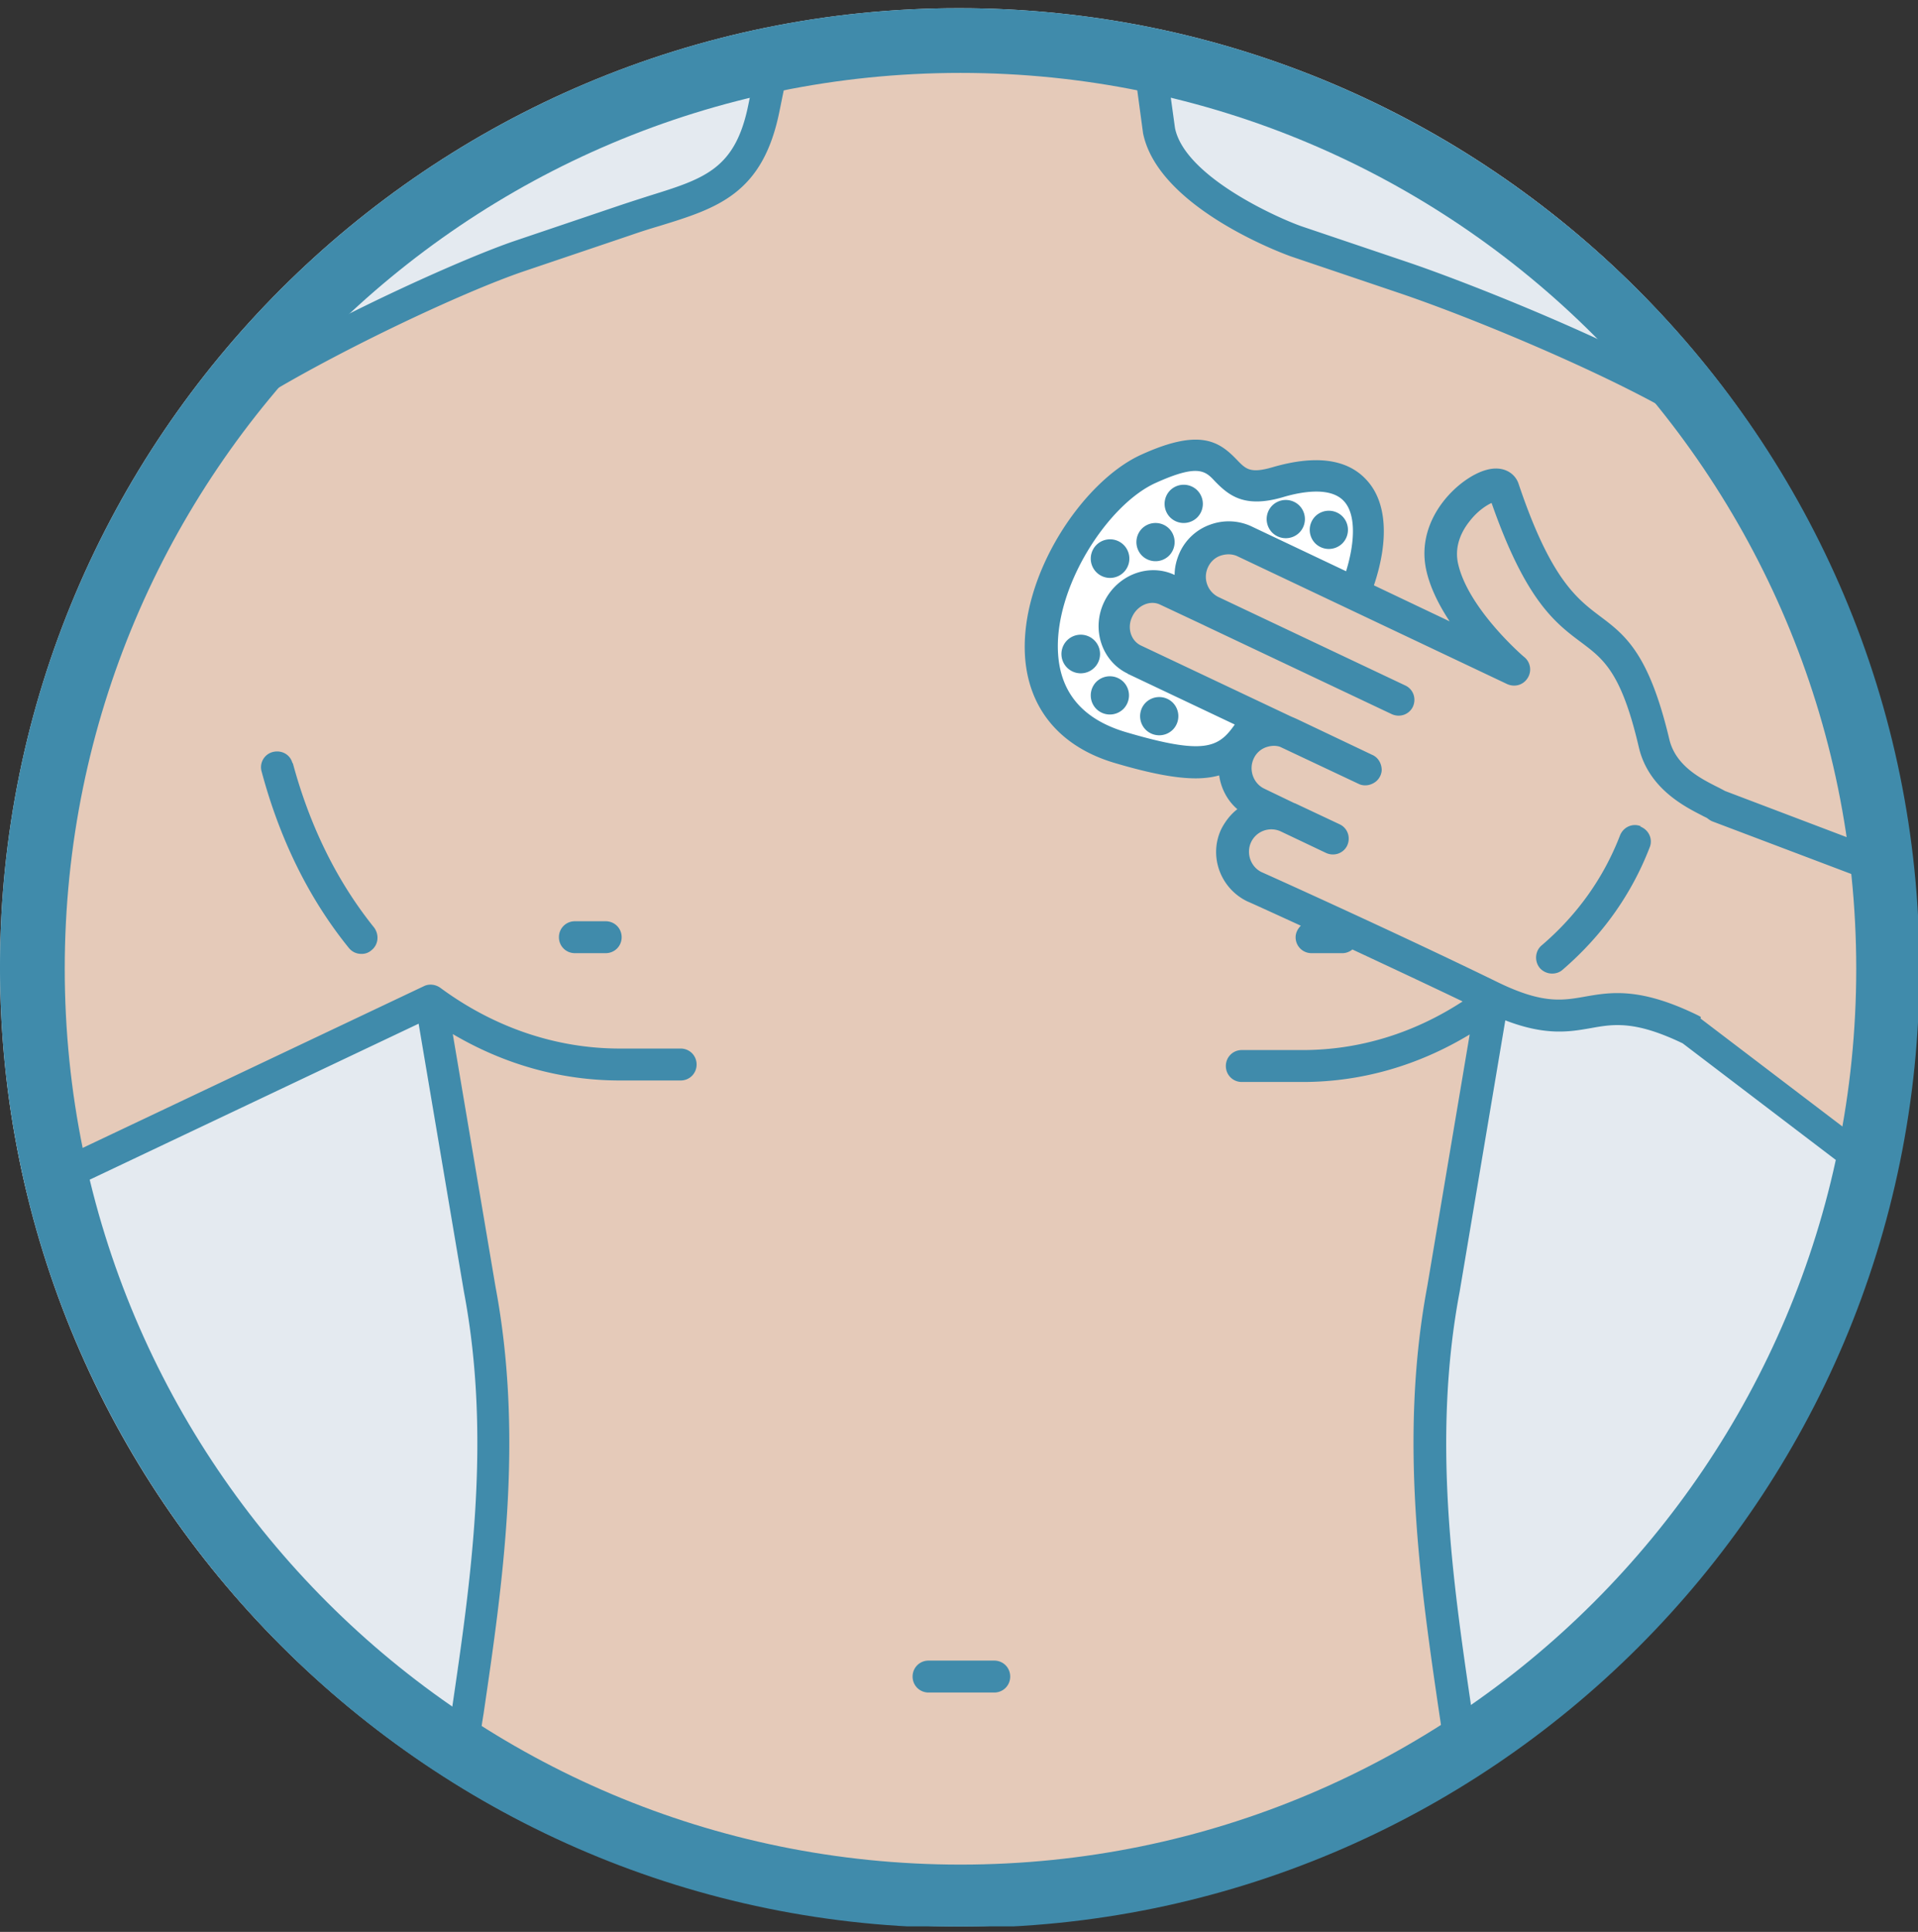 <svg width="140" height="141" viewBox="0 0 140 141" fill="none" xmlns="http://www.w3.org/2000/svg"><rect x="0" y="0" width="140" height="141" fill="#333333" stroke="none"/><g clip-path="url(#svgid_icon-chest_a)"><path d="M70 140.597c38.66 0 70-31.34 70-70s-31.34-70-70-70-70 31.34-70 70 31.34 70 70 70Z" fill="#E4EAF0"/><path d="M93.867 35.272c10.456-3.088 6.718 9.833 1.435 14.06-5.282 4.225-2.438 8.397-12.894 5.309-10.457-3.088-4.118-17.554 2.059-20.344 6.962-3.143 4.28 2.492 9.4.975Z" fill="#fff"/><path d="M139.676 63.851s-18.178-6.555-18.909-9.617c-2.844-12-6.149-4.253-10.971-18.556-.461-1.382-5.283 1.68-4.497 5.526.758 3.793 5.255 7.585 5.255 7.585L90.887 39.47a2.802 2.802 0 0 0-3.738 1.328c-.65 1.409-.082 3.061 1.327 3.738l-3.25-1.544c-1.328-.623-2.926 0-3.604 1.409-.677 1.408-.135 3.061 1.192 3.684l11.188 5.31c-1.354-.515-2.925.08-3.548 1.408a2.802 2.802 0 0 0 1.327 3.739l2.248 1.056a2.802 2.802 0 0 0-3.738 1.328 2.802 2.802 0 0 0 1.327 3.738s9.861 4.443 17.175 8.019c5.554 2.709 6.664.541 10.24.975l4.416 1.436 14.737 11.377a70.206 70.206 0 0 0 1.815-15.928c0-2.276-.109-4.525-.325-6.719v.027Z" fill="#E5CAB9"/><path d="M31.424 73.008 4.362 85.875 1.95 87.013C.677 81.758.027 76.26.027 70.597c0-13.762 3.983-26.602 10.836-37.411l.623-.867c2.845-3.874 20.643-11.676 26.494-13.626l7.775-2.628c5.282-1.788 8.804-1.95 10.05-8.127l.975-4.768.217-1.3c4.28-.813 8.506-1.246 13.03-1.246 4.524 0 9.075.46 13.491 1.327l.271 1.246.867 6.367c.948 4.659 9.21 7.828 10.05 8.127l7.775 2.627c5.851 1.95 23.514 8.615 26.331 12.489l.407.46a69.476 69.476 0 0 1 10.429 30.205l.054.65-1.3-.379-13.003-4.93c-.515-.434-3.901-1.463-4.632-4.551-2.845-12.001-6.15-4.253-10.972-18.557-.46-1.381-5.282 1.68-4.497 5.526.759 3.793 5.256 7.586 5.256 7.586L98.905 43.29c2.032-4.93 1.463-10.185-5.635-8.1-5.12 1.518-2.41-4.144-9.4-.975-6.176 2.79-12.949 17.121-2.059 20.345 7.748 2.302 8.181.596 10.024-2.14l2.14 1.002c-1.355-.515-2.926.081-3.549 1.409a2.802 2.802 0 0 0 1.327 3.738l2.249 1.056a2.802 2.802 0 0 0-3.739 1.328 2.802 2.802 0 0 0 1.328 3.738s9.861 4.443 17.175 8.019l.135.27-3.549 21.077c-2.356 12.515.055 24.76 1.436 34.729l.136 1.246c-10.728 6.691-23.406 10.538-36.978 10.538-13.572 0-26.142-3.82-36.815-10.457l.38-1.165c1.38-10.023 3.846-22.322 1.462-34.891l-3.549-20.968" fill="#E5CAB9"/><path d="M21.347 55.697c-.162-.623-.785-.975-1.436-.812a1.147 1.147 0 0 0-.812 1.435c1.327 4.958 3.467 9.292 6.366 12.868.244.298.569.433.921.433.27 0 .515-.08.731-.27.515-.407.57-1.138.19-1.653-2.682-3.332-4.686-7.368-5.933-12h-.027Zm98.417 4.606c-.596-.244-1.273.054-1.517.677-1.192 3.088-3.116 5.797-5.716 8.019-.488.406-.542 1.164-.136 1.652a1.2 1.2 0 0 0 .894.406c.271 0 .542-.08.759-.27 2.898-2.493 5.038-5.5 6.366-8.94.244-.596-.054-1.273-.677-1.517l.027-.027Zm-75.553 6.935h-2.248c-.65 0-1.165.514-1.165 1.165 0 .65.515 1.164 1.165 1.164h2.248c.65 0 1.165-.514 1.165-1.164 0-.65-.515-1.165-1.165-1.165ZM72.573 121.2h-4.795c-.65 0-1.165.515-1.165 1.165s.515 1.165 1.165 1.165h4.795c.65 0 1.165-.515 1.165-1.165s-.515-1.165-1.165-1.165Z" fill="#408BAB"/><path d="M128.704 32.509c-.028-.163-.407-.678-.515-.786C115.646 12.95 94.272.597 70 .597c-38.657 0-70 31.343-70 70 0 25.03 13.166 47.001 32.941 59.381A69.674 69.674 0 0 0 70 140.597c13.626 0 26.412-3.928 37.167-10.701.217-.054.379-.189.515-.325 19.423-12.434 32.291-34.187 32.291-58.974 0-14.06-4.145-27.117-11.269-38.088Zm-6.637-5.066c-6.421-3.468-15.496-7.017-19.261-8.29l-7.775-2.627c-1.653-.57-8.533-3.603-9.265-7.18l-.65-4.713c14.71 3.386 27.605 11.54 36.923 22.783l.028.027ZM55.263 4.552l-.65 3.142c-.948 4.633-3.17 5.337-7.179 6.583-.677.217-1.354.434-2.086.677l-7.774 2.628c-3.522 1.192-12.462 5.174-18.882 8.994 9.346-10.89 22.105-18.773 36.571-22.024ZM32.643 126.97C18.8 117.76 8.506 103.592 4.361 87.013c.163 0 .326-.027.488-.108l25.708-12.19 3.305 19.558c2.032 10.728.488 21.184-.867 30.422-.108.759-.216 1.517-.325 2.249l-.027.027ZM70 138.267c-12.895 0-24.923-3.63-35.19-9.888.163-1.083.298-2.167.488-3.305 1.382-9.427 2.953-20.1.867-31.18L33.05 75.473c3.765 2.221 7.91 3.386 12.19 3.386h4.443c.65 0 1.164-.514 1.164-1.165 0-.65-.514-1.165-1.164-1.165H45.24c-4.66 0-9.184-1.544-13.111-4.442-.353-.244-.813-.298-1.192-.109l-27.09 12.84a68.279 68.279 0 0 1-1.517-14.22c0-13.789 4.144-26.63 11.27-37.33.107-.081.216-.135.297-.27 2.492-3.414 18.286-11.162 24.408-13.22l7.775-2.628a42.98 42.98 0 0 1 2.032-.65c4.225-1.3 7.557-2.33 8.776-8.344l.84-4.118A67.723 67.723 0 0 1 69.973 2.9c4.172 0 8.587.434 12.705 1.22l.758 5.607c1.138 5.58 10.728 8.967 10.81 8.994l7.774 2.628c6.773 2.275 20.805 8.235 24.137 11.621 5.716 8.506 9.509 18.367 10.89 28.986l-11.134-4.226a13.895 13.895 0 0 0-.677-.352c-1.111-.569-2.926-1.49-3.386-3.413-1.49-6.285-3.224-7.613-5.066-8.994-1.68-1.273-3.603-2.71-5.933-9.644-.243-.759-1.083-1.382-2.356-1.03-1.924.515-5.147 3.44-4.416 7.18.271 1.354.948 2.681 1.734 3.873l-5.527-2.628c1.111-3.304.949-6.095-.541-7.693-1.41-1.544-3.739-1.842-6.881-.921-1.599.46-1.924.135-2.574-.542-1.3-1.354-2.709-2.33-6.989-.38-4.253 1.924-8.885 8.805-8.479 14.765.27 3.82 2.6 6.583 6.583 7.747 2.573.759 4.442 1.111 5.878 1.111.65 0 1.22-.081 1.707-.217.135.948.596 1.843 1.327 2.466-.487.379-.866.866-1.164 1.435-.949 1.978-.082 4.362 1.923 5.31.027 0 1.571.704 3.874 1.76-.217.218-.38.516-.38.84 0 .65.515 1.165 1.165 1.165h2.249c.27 0 .541-.108.731-.27 2.547 1.191 5.391 2.519 8.046 3.792-3.576 2.33-7.558 3.549-11.676 3.549h-4.443c-.65 0-1.164.514-1.164 1.165 0 .65.514 1.165 1.164 1.165h4.443c4.28 0 8.425-1.192 12.191-3.468l-3.089 18.34c-2.086 11.107-.514 21.78.867 31.207.163 1.057.298 2.059.434 3.061-10.349 6.421-22.512 10.132-35.542 10.132l.054.027Zm12.299-89.098 7.829 3.711c-1.192 1.707-2.222 2.248-7.992.542-3.06-.921-4.713-2.817-4.903-5.689-.325-4.85 3.63-10.917 7.125-12.488 3.115-1.409 3.63-.867 4.334-.109 1.03 1.057 2.167 1.95 4.903 1.165 1.517-.46 3.549-.758 4.497.271.84.894.867 2.817.163 5.12l-6.854-3.25a3.931 3.931 0 0 0-3.034-.163 3.871 3.871 0 0 0-2.249 2.031c-.243.542-.379 1.084-.379 1.653-1.896-.894-4.199 0-5.147 1.977-.948 1.978-.162 4.335 1.734 5.229h-.027Zm25.41 77.585c-.108-.677-.19-1.327-.298-2.032-1.355-9.237-2.899-19.694-.867-30.449l3.332-19.802c2.953 1.137 4.687.84 6.231.569 1.652-.299 3.223-.57 6.718 1.11l12.949 9.86s.054 0 .054.028c-3.955 16.85-14.222 31.289-28.146 40.689l.027.027Zm16.443-52.527s-.135-.081-.189-.109c-4.253-2.085-6.393-1.706-8.263-1.381-1.679.298-3.115.542-6.393-1.057-7.26-3.548-17.12-7.991-17.202-8.018-.812-.38-1.165-1.382-.785-2.194a1.634 1.634 0 0 1 2.167-.786l3.305 1.571c.596.271 1.273.027 1.544-.542.27-.596.027-1.273-.542-1.544l-3.278-1.544h-.027l-2.194-1.056c-.813-.38-1.165-1.382-.786-2.195a1.56 1.56 0 0 1 .921-.84c.325-.108.678-.135 1.003-.026l5.743 2.708c.27.136.623.136.894.028.46-.163.758-.57.785-1.03 0-.46-.244-.92-.677-1.11l-5.526-2.628s-.244-.109-.38-.163L83.274 47.11c-.731-.352-1.03-1.3-.623-2.113.38-.813 1.3-1.22 2.032-.867l3.17 1.49.108.054 13.626 6.448c.596.27 1.273.027 1.544-.542.271-.596.027-1.273-.542-1.544l-13.68-6.475a1.645 1.645 0 0 1-.732-2.167c.19-.406.515-.704.921-.84.407-.135.867-.135 1.246.054l19.668 9.32c.541.243 1.164.08 1.49-.434a1.166 1.166 0 0 0-.217-1.517c-.054-.027-4.199-3.603-4.876-6.935-.244-1.273.325-2.33.867-3.007.568-.731 1.191-1.138 1.598-1.327 2.492 7.124 4.632 8.75 6.556 10.185 1.625 1.22 2.925 2.194 4.198 7.667.705 2.98 3.333 4.307 4.606 4.957.189.108.352.163.406.217.108.081.217.162.352.216l12.38 4.687c.19 1.978.271 3.982.271 6.041a66.06 66.06 0 0 1-1.273 12.976l-12.245-9.319.027-.108Z" fill="#408BAB"/><path d="M94.842 38.875a1.406 1.406 0 0 0 0-1.978 1.406 1.406 0 0 0-1.978 0 1.406 1.406 0 0 0 0 1.978 1.406 1.406 0 0 0 1.978 0Zm3.142.785a1.406 1.406 0 0 0 0-1.977 1.406 1.406 0 0 0-1.977 0 1.406 1.406 0 0 0 0 1.977 1.406 1.406 0 0 0 1.977 0Zm-12.651.894a1.406 1.406 0 0 0 0-1.977 1.406 1.406 0 0 0-1.977 0 1.406 1.406 0 0 0 0 1.977 1.406 1.406 0 0 0 1.977 0Zm2.059-2.79a1.406 1.406 0 0 0 0-1.978 1.406 1.406 0 0 0-1.978 0 1.406 1.406 0 0 0 0 1.978 1.406 1.406 0 0 0 1.978 0Zm-7.369 13.978a1.406 1.406 0 0 0 1.978 0 1.406 1.406 0 0 0 0-1.977 1.406 1.406 0 0 0-1.978 0 1.406 1.406 0 0 0 0 1.977Zm1.003-9.562a1.409 1.409 0 1 0 0-2.818 1.409 1.409 0 0 0 0 2.818Zm-2.14 6.962a1.409 1.409 0 1 0 0-2.818 1.409 1.409 0 0 0 0 2.818Zm6.718 4.118a1.406 1.406 0 0 0 0-1.978 1.406 1.406 0 0 0-1.978 0 1.406 1.406 0 0 0 0 1.977 1.406 1.406 0 0 0 1.978 0Z" fill="#408BAB"/><path d="M70.109 138.397c37.385 0 67.691-30.307 67.691-67.692 0-37.385-30.306-67.692-67.691-67.692-37.385 0-67.692 30.307-67.692 67.692 0 37.385 30.307 67.692 67.692 67.692Z" stroke="#408BAB" stroke-width="4.617" stroke-miterlimit="10"/></g><defs><clipPath id="svgid_icon-chest_a"><path fill="#fff" transform="translate(0 .597)" d="M0 0h140v140H0z"/></clipPath></defs></svg>